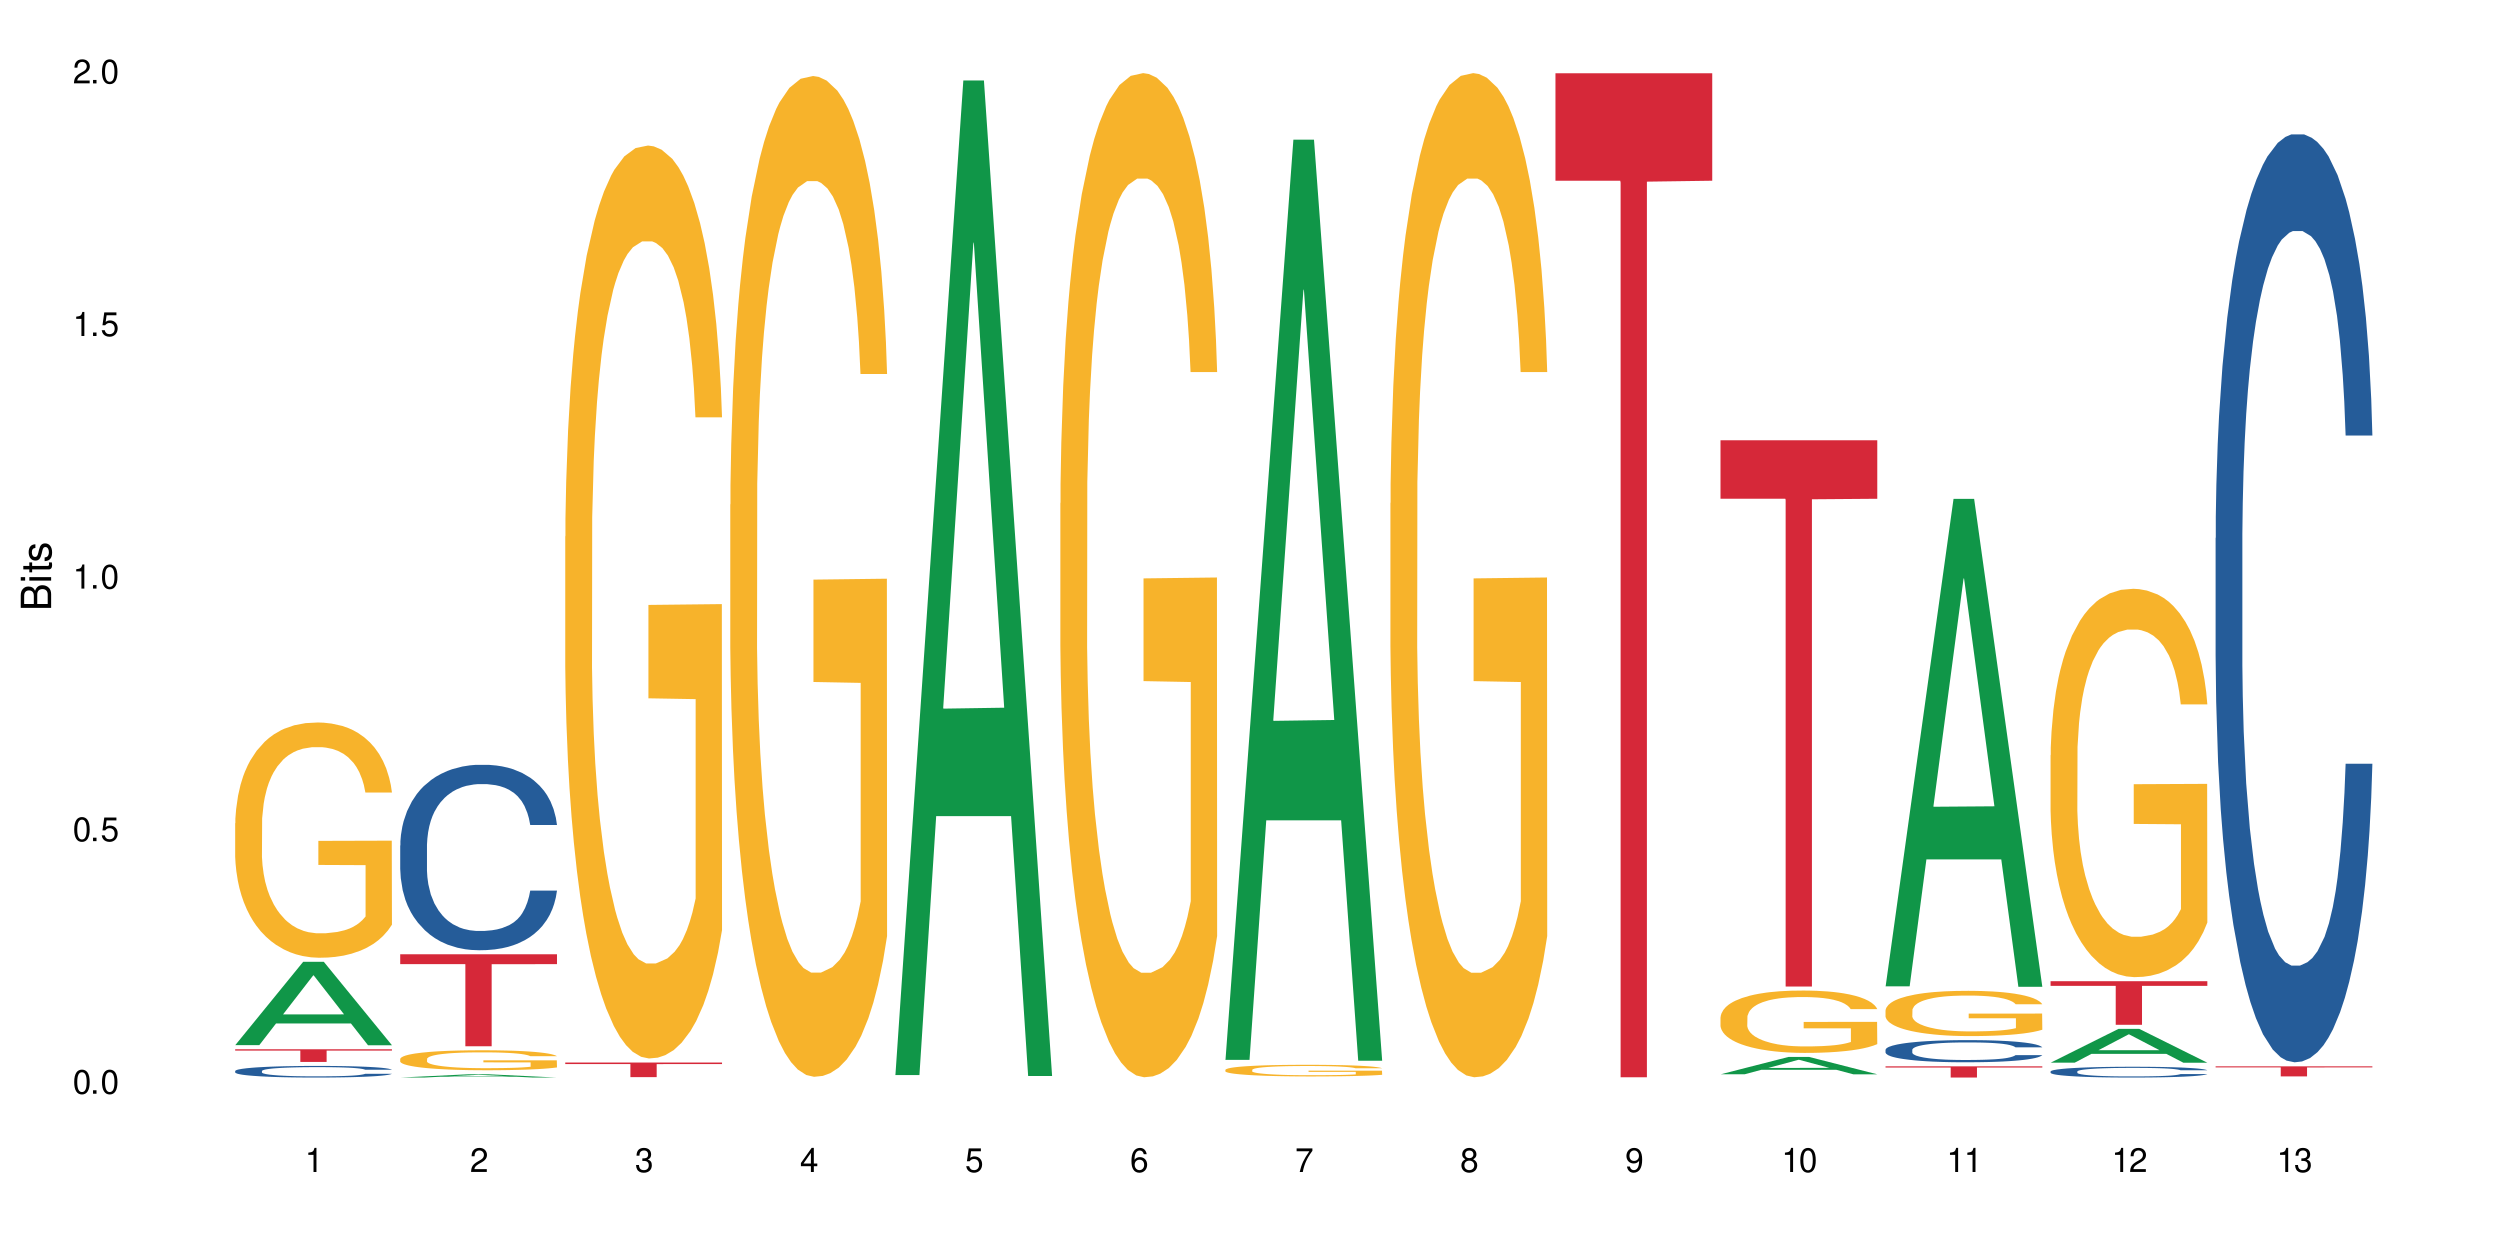 <?xml version="1.0" encoding="UTF-8"?>
<svg xmlns="http://www.w3.org/2000/svg" xmlns:xlink="http://www.w3.org/1999/xlink" width="720" height="360" viewBox="0 0 720 360">
<defs>
<g>
<g id="glyph-0-0">
</g>
<g id="glyph-0-1">
<path d="M 2.641 -6.938 C 2 -6.938 1.422 -6.656 1.078 -6.172 C 0.641 -5.562 0.406 -4.641 0.406 -3.359 C 0.406 -1.016 1.188 0.219 2.641 0.219 C 4.078 0.219 4.859 -1.016 4.859 -3.297 C 4.859 -4.641 4.656 -5.547 4.203 -6.172 C 3.844 -6.656 3.281 -6.938 2.641 -6.938 Z M 2.641 -6.188 C 3.547 -6.188 4 -5.25 4 -3.375 C 4 -1.406 3.562 -0.484 2.625 -0.484 C 1.734 -0.484 1.281 -1.438 1.281 -3.344 C 1.281 -5.25 1.734 -6.188 2.641 -6.188 Z M 2.641 -6.188 "/>
</g>
<g id="glyph-0-2">
<path d="M 1.828 -1 L 0.828 -1 L 0.828 0 L 1.828 0 Z M 1.828 -1 "/>
</g>
<g id="glyph-0-3">
<path d="M 4.562 -6.797 L 1.062 -6.797 L 0.547 -3.094 L 1.328 -3.094 C 1.719 -3.562 2.047 -3.734 2.578 -3.734 C 3.484 -3.734 4.062 -3.109 4.062 -2.094 C 4.062 -1.125 3.484 -0.531 2.578 -0.531 C 1.828 -0.531 1.375 -0.906 1.188 -1.672 L 0.328 -1.672 C 0.453 -1.109 0.547 -0.844 0.75 -0.594 C 1.125 -0.078 1.828 0.219 2.594 0.219 C 3.969 0.219 4.922 -0.781 4.922 -2.219 C 4.922 -3.562 4.031 -4.484 2.719 -4.484 C 2.25 -4.484 1.859 -4.359 1.469 -4.062 L 1.734 -5.969 L 4.562 -5.969 Z M 4.562 -6.797 "/>
</g>
<g id="glyph-0-4">
<path d="M 2.484 -4.938 L 2.484 0 L 3.328 0 L 3.328 -6.938 L 2.766 -6.938 C 2.469 -5.875 2.281 -5.734 0.984 -5.562 L 0.984 -4.938 Z M 2.484 -4.938 "/>
</g>
<g id="glyph-0-5">
<path d="M 4.859 -0.828 L 1.281 -0.828 C 1.359 -1.406 1.672 -1.781 2.5 -2.281 L 3.469 -2.828 C 4.406 -3.344 4.906 -4.062 4.906 -4.906 C 4.906 -5.484 4.672 -6.031 4.266 -6.406 C 3.859 -6.766 3.375 -6.938 2.719 -6.938 C 1.859 -6.938 1.219 -6.625 0.844 -6.031 C 0.609 -5.672 0.5 -5.234 0.484 -4.531 L 1.328 -4.531 C 1.359 -5.016 1.406 -5.281 1.531 -5.516 C 1.75 -5.938 2.188 -6.203 2.703 -6.203 C 3.469 -6.203 4.031 -5.641 4.031 -4.891 C 4.031 -4.344 3.719 -3.859 3.125 -3.516 L 2.234 -3 C 0.812 -2.172 0.406 -1.531 0.328 -0.016 L 4.859 -0.016 Z M 4.859 -0.828 "/>
</g>
<g id="glyph-0-6">
<path d="M 2.125 -3.188 L 2.578 -3.188 C 3.5 -3.188 3.984 -2.766 3.984 -1.922 C 3.984 -1.062 3.469 -0.531 2.594 -0.531 C 1.656 -0.531 1.203 -1 1.156 -2.016 L 0.312 -2.016 C 0.344 -1.453 0.438 -1.094 0.609 -0.781 C 0.953 -0.109 1.625 0.219 2.547 0.219 C 3.953 0.219 4.859 -0.625 4.859 -1.938 C 4.859 -2.828 4.516 -3.297 3.703 -3.594 C 4.344 -3.844 4.656 -4.328 4.656 -5.031 C 4.656 -6.219 3.875 -6.938 2.578 -6.938 C 1.203 -6.938 0.484 -6.172 0.453 -4.703 L 1.297 -4.703 C 1.312 -5.125 1.344 -5.359 1.453 -5.578 C 1.641 -5.969 2.062 -6.203 2.594 -6.203 C 3.344 -6.203 3.797 -5.75 3.797 -5 C 3.797 -4.516 3.609 -4.219 3.25 -4.047 C 3.016 -3.953 2.703 -3.922 2.125 -3.906 Z M 2.125 -3.188 "/>
</g>
<g id="glyph-0-7">
<path d="M 3.141 -1.672 L 3.141 0 L 3.984 0 L 3.984 -1.672 L 4.984 -1.672 L 4.984 -2.438 L 3.984 -2.438 L 3.984 -6.938 L 3.359 -6.938 L 0.266 -2.578 L 0.266 -1.672 Z M 3.141 -2.438 L 1 -2.438 L 3.141 -5.5 Z M 3.141 -2.438 "/>
</g>
<g id="glyph-0-8">
<path d="M 4.781 -5.125 C 4.609 -6.266 3.891 -6.938 2.844 -6.938 C 2.094 -6.938 1.422 -6.578 1.031 -5.953 C 0.594 -5.266 0.406 -4.422 0.406 -3.172 C 0.406 -2 0.578 -1.25 0.984 -0.641 C 1.359 -0.078 1.953 0.219 2.703 0.219 C 3.984 0.219 4.922 -0.75 4.922 -2.094 C 4.922 -3.375 4.062 -4.281 2.844 -4.281 C 2.172 -4.281 1.641 -4.031 1.281 -3.516 C 1.281 -5.234 1.828 -6.188 2.797 -6.188 C 3.391 -6.188 3.797 -5.797 3.938 -5.125 Z M 2.734 -3.531 C 3.547 -3.531 4.062 -2.953 4.062 -2.031 C 4.062 -1.156 3.484 -0.531 2.703 -0.531 C 1.922 -0.531 1.328 -1.188 1.328 -2.078 C 1.328 -2.938 1.906 -3.531 2.734 -3.531 Z M 2.734 -3.531 "/>
</g>
<g id="glyph-0-9">
<path d="M 4.984 -6.797 L 0.438 -6.797 L 0.438 -5.969 L 4.109 -5.969 C 2.5 -3.656 1.828 -2.234 1.328 0 L 2.219 0 C 2.594 -2.172 3.453 -4.047 4.984 -6.094 Z M 4.984 -6.797 "/>
</g>
<g id="glyph-0-10">
<path d="M 3.75 -3.656 C 4.469 -4.094 4.688 -4.438 4.688 -5.078 C 4.688 -6.172 3.844 -6.938 2.641 -6.938 C 1.438 -6.938 0.594 -6.172 0.594 -5.094 C 0.594 -4.438 0.812 -4.094 1.516 -3.656 C 0.734 -3.266 0.359 -2.703 0.359 -1.922 C 0.359 -0.656 1.281 0.219 2.641 0.219 C 3.984 0.219 4.922 -0.656 4.922 -1.922 C 4.922 -2.703 4.531 -3.266 3.75 -3.656 Z M 2.641 -6.188 C 3.359 -6.188 3.812 -5.75 3.812 -5.062 C 3.812 -4.406 3.344 -3.984 2.641 -3.984 C 1.922 -3.984 1.453 -4.406 1.453 -5.078 C 1.453 -5.75 1.922 -6.188 2.641 -6.188 Z M 2.641 -3.266 C 3.484 -3.266 4.062 -2.719 4.062 -1.906 C 4.062 -1.078 3.484 -0.531 2.625 -0.531 C 1.797 -0.531 1.219 -1.094 1.219 -1.906 C 1.219 -2.719 1.781 -3.266 2.641 -3.266 Z M 2.641 -3.266 "/>
</g>
<g id="glyph-0-11">
<path d="M 0.516 -1.578 C 0.672 -0.453 1.406 0.219 2.438 0.219 C 3.188 0.219 3.859 -0.141 4.266 -0.766 C 4.688 -1.453 4.891 -2.297 4.891 -3.547 C 4.891 -4.719 4.703 -5.453 4.312 -6.078 C 3.938 -6.641 3.344 -6.938 2.594 -6.938 C 1.297 -6.938 0.359 -5.969 0.359 -4.625 C 0.359 -3.344 1.234 -2.453 2.453 -2.453 C 3.094 -2.453 3.578 -2.672 4.016 -3.203 C 4 -1.484 3.469 -0.531 2.5 -0.531 C 1.906 -0.531 1.484 -0.906 1.359 -1.578 Z M 2.578 -6.203 C 3.375 -6.203 3.969 -5.531 3.969 -4.641 C 3.969 -3.797 3.391 -3.188 2.547 -3.188 C 1.734 -3.188 1.234 -3.766 1.234 -4.688 C 1.234 -5.562 1.797 -6.203 2.578 -6.203 Z M 2.578 -6.203 "/>
</g>
<g id="glyph-1-0">
</g>
<g id="glyph-1-1">
<path d="M 0 -0.953 L 0 -4.891 C 0 -5.719 -0.234 -6.344 -0.734 -6.797 C -1.188 -7.234 -1.812 -7.469 -2.5 -7.469 C -3.547 -7.469 -4.188 -7 -4.625 -5.875 C -4.984 -6.688 -5.625 -7.094 -6.531 -7.094 C -7.172 -7.094 -7.734 -6.859 -8.141 -6.391 C -8.562 -5.922 -8.75 -5.344 -8.75 -4.5 L -8.75 -0.953 Z M -4.984 -2.062 L -7.766 -2.062 L -7.766 -4.219 C -7.766 -4.844 -7.688 -5.203 -7.453 -5.5 C -7.219 -5.812 -6.859 -5.969 -6.375 -5.969 C -5.891 -5.969 -5.531 -5.812 -5.297 -5.5 C -5.062 -5.203 -4.984 -4.844 -4.984 -4.219 Z M -0.984 -2.062 L -4 -2.062 L -4 -4.781 C -4 -5.766 -3.438 -6.359 -2.484 -6.359 C -1.547 -6.359 -0.984 -5.766 -0.984 -4.781 Z M -0.984 -2.062 "/>
</g>
<g id="glyph-1-2">
<path d="M -6.281 -1.797 L -6.281 -0.797 L 0 -0.797 L 0 -1.797 Z M -8.75 -1.797 L -8.75 -0.797 L -7.484 -0.797 L -7.484 -1.797 Z M -8.75 -1.797 "/>
</g>
<g id="glyph-1-3">
<path d="M -6.281 -3.047 L -6.281 -2.016 L -8.016 -2.016 L -8.016 -1.016 L -6.281 -1.016 L -6.281 -0.172 L -5.469 -0.172 L -5.469 -1.016 L -0.719 -1.016 C -0.078 -1.016 0.281 -1.453 0.281 -2.234 C 0.281 -2.5 0.25 -2.719 0.188 -3.047 L -0.641 -3.047 C -0.609 -2.906 -0.594 -2.766 -0.594 -2.562 C -0.594 -2.141 -0.719 -2.016 -1.156 -2.016 L -5.469 -2.016 L -5.469 -3.047 Z M -6.281 -3.047 "/>
</g>
<g id="glyph-1-4">
<path d="M -4.531 -5.25 C -5.766 -5.25 -6.469 -4.422 -6.469 -2.969 C -6.469 -1.516 -5.719 -0.562 -4.547 -0.562 C -3.562 -0.562 -3.094 -1.062 -2.734 -2.562 L -2.516 -3.484 C -2.344 -4.188 -2.094 -4.469 -1.641 -4.469 C -1.047 -4.469 -0.641 -3.875 -0.641 -3 C -0.641 -2.453 -0.797 -2 -1.062 -1.75 C -1.25 -1.594 -1.422 -1.531 -1.875 -1.469 L -1.875 -0.406 C -0.422 -0.453 0.281 -1.266 0.281 -2.922 C 0.281 -4.5 -0.5 -5.516 -1.719 -5.516 C -2.656 -5.516 -3.172 -4.984 -3.469 -3.734 L -3.703 -2.766 C -3.891 -1.953 -4.156 -1.609 -4.594 -1.609 C -5.188 -1.609 -5.547 -2.125 -5.547 -2.938 C -5.547 -3.75 -5.203 -4.172 -4.531 -4.203 Z M -4.531 -5.25 "/>
</g>
</g>
</defs>
<rect x="-72" y="-36" width="864" height="432" fill="rgb(100%, 100%, 100%)" fill-opacity="1"/>
<path fill-rule="nonzero" fill="rgb(6.275%, 58.824%, 28.235%)" fill-opacity="1" d="M 67.73 301.004 L 67.777 300.98 L 87.316 276.996 L 93.25 276.996 L 112.883 301.027 L 105.984 301.027 L 101.066 294.754 L 79.5 294.754 L 74.676 301.004 L 67.73 301.004 L 81.574 292.156 L 99.086 292.137 L 90.355 280.922 L 90.258 280.898 L 90.164 280.965 L 81.527 292.137 L 81.574 292.156 Z M 67.73 301.004 "/>
<path fill-rule="nonzero" fill="rgb(14.51%, 36.078%, 60%)" fill-opacity="1" d="M 67.73 308.445 L 67.785 308.441 L 67.785 308.367 L 67.953 308.25 L 68.336 308.105 L 68.723 308.004 L 69.715 307.824 L 71.09 307.648 L 72.523 307.516 L 73.566 307.434 L 74.504 307.375 L 76.652 307.262 L 78.027 307.203 L 79.516 307.152 L 81.332 307.098 L 82.652 307.066 L 85.629 307.02 L 87.828 306.996 L 89.535 306.988 L 93.227 306.988 L 95.43 307 L 97.027 307.016 L 98.789 307.039 L 100.273 307.066 L 102.863 307.137 L 105.176 307.223 L 106.223 307.27 L 107.875 307.363 L 109.141 307.457 L 110.02 307.535 L 111.012 307.648 L 111.895 307.785 L 112.555 307.941 L 112.883 308.074 L 105.176 308.074 L 104.789 307.953 L 104.348 307.855 L 103.523 307.73 L 102.699 307.645 L 101.543 307.555 L 100.496 307.496 L 99.062 307.438 L 97.797 307.402 L 96.477 307.375 L 95.207 307.355 L 92.785 307.336 L 89.977 307.336 L 88.93 307.344 L 86.785 307.367 L 85.629 307.391 L 83.977 307.434 L 82.82 307.473 L 81.441 307.531 L 80.508 307.586 L 79.352 307.664 L 78.523 307.734 L 77.586 307.836 L 77.035 307.914 L 76.543 307.996 L 76.102 308.098 L 75.77 308.207 L 75.551 308.32 L 75.441 308.43 L 75.441 308.902 L 75.551 309.012 L 75.824 309.141 L 76.543 309.328 L 77.586 309.492 L 78.801 309.617 L 79.957 309.711 L 80.617 309.754 L 81.496 309.801 L 82.875 309.863 L 84.855 309.926 L 86.012 309.949 L 87.773 309.973 L 89.594 309.984 L 92.016 309.984 L 94.164 309.973 L 95.594 309.957 L 97.082 309.934 L 99.117 309.883 L 100.383 309.832 L 101.484 309.773 L 102.312 309.715 L 102.863 309.668 L 103.688 309.574 L 104.348 309.469 L 104.844 309.363 L 105.176 309.258 L 112.883 309.258 L 112.555 309.379 L 112.059 309.5 L 111.562 309.59 L 110.793 309.695 L 109.91 309.789 L 108.645 309.898 L 107.598 309.969 L 106.223 310.043 L 104.957 310.102 L 103.578 310.152 L 101.543 310.215 L 100.219 310.246 L 98.789 310.273 L 97.082 310.297 L 94.934 310.32 L 92.621 310.332 L 90.473 310.336 L 88.16 310.328 L 86.453 310.316 L 84.195 310.289 L 81.387 310.234 L 79.352 310.176 L 77.754 310.117 L 76.375 310.055 L 74.836 309.973 L 72.852 309.84 L 71.641 309.734 L 70.816 309.648 L 69.879 309.531 L 69.219 309.422 L 68.445 309.25 L 67.895 309.035 L 67.73 308.867 Z M 67.73 308.445 "/>
<path fill-rule="nonzero" fill="rgb(96.863%, 70.196%, 16.863%)" fill-opacity="1" d="M 67.73 237.098 L 67.785 237.035 L 67.785 235.797 L 68.008 233.012 L 68.559 229.176 L 69.273 226.02 L 70.043 223.547 L 70.539 222.246 L 71.367 220.391 L 72.082 219.027 L 73.898 216.242 L 76.211 213.645 L 77.477 212.531 L 78.91 211.48 L 80.945 210.305 L 81.883 209.871 L 84.746 208.879 L 87.996 208.262 L 91.574 208.074 L 93.227 208.137 L 95.484 208.387 L 98.566 209.066 L 100.328 209.684 L 101.707 210.305 L 103.137 211.109 L 104.898 212.344 L 106.551 213.832 L 107.875 215.316 L 109.195 217.172 L 110.297 219.152 L 111.234 221.316 L 112.059 223.918 L 112.555 226.082 L 112.883 228.25 L 105.23 228.25 L 104.789 226.082 L 104.293 224.41 L 103.469 222.371 L 102.641 220.883 L 101.816 219.711 L 100.273 218.102 L 98.953 217.109 L 97.301 216.242 L 95.703 215.688 L 93.887 215.316 L 92.785 215.191 L 89.867 215.191 L 87.223 215.625 L 85.684 216.121 L 84.582 216.613 L 83.039 217.543 L 82.102 218.285 L 81.551 218.781 L 79.902 220.699 L 78.801 222.43 L 78.195 223.605 L 77.422 225.465 L 76.871 227.133 L 76.266 229.609 L 75.938 231.465 L 75.496 235.672 L 75.441 246.812 L 75.605 249.164 L 75.938 251.699 L 76.375 253.93 L 77.035 256.277 L 77.699 258.074 L 78.855 260.488 L 79.844 262.098 L 80.617 263.148 L 82.102 264.82 L 82.707 265.375 L 84.141 266.488 L 85.629 267.355 L 87.445 268.098 L 88.82 268.469 L 91.023 268.777 L 93.832 268.777 L 97.137 268.406 L 99.227 267.914 L 100.66 267.418 L 101.598 266.984 L 102.754 266.305 L 103.578 265.684 L 104.348 265.004 L 105.285 263.953 L 105.285 249.164 L 91.684 249.102 L 91.684 242.172 L 112.828 242.109 L 112.883 266.305 L 111.727 267.973 L 110.297 269.582 L 108.918 270.82 L 107.488 271.871 L 105.449 273.047 L 103.797 273.789 L 101.266 274.656 L 98.953 275.215 L 96.531 275.586 L 94.383 275.77 L 91.852 275.832 L 89.594 275.711 L 87.168 275.336 L 85.242 274.844 L 83.48 274.223 L 81.719 273.418 L 79.516 272.121 L 78.082 271.066 L 76.598 269.77 L 75.109 268.223 L 73.789 266.551 L 72.906 265.25 L 72.027 263.766 L 71.09 261.91 L 70.207 259.805 L 69.547 257.887 L 68.941 255.723 L 68.5 253.68 L 68.062 250.895 L 67.84 248.668 L 67.73 246.75 Z M 67.73 237.098 "/>
<path fill-rule="nonzero" fill="rgb(83.922%, 15.686%, 22.353%)" fill-opacity="1" d="M 67.73 302.188 L 112.883 302.188 L 112.883 302.578 L 94.066 302.582 L 94.066 305.828 L 86.496 305.828 L 86.496 302.586 L 86.387 302.578 L 67.73 302.578 Z M 67.73 302.188 "/>
<path fill-rule="nonzero" fill="rgb(6.275%, 58.824%, 28.235%)" fill-opacity="1" d="M 115.262 310.332 L 115.309 310.332 L 134.848 309.391 L 140.781 309.391 L 160.414 310.336 L 153.516 310.336 L 148.598 310.09 L 127.031 310.09 L 122.207 310.332 L 115.262 310.332 L 129.105 309.988 L 146.617 309.984 L 137.887 309.547 L 137.691 309.547 L 129.059 309.984 L 129.105 309.988 Z M 115.262 310.332 "/>
<path fill-rule="nonzero" fill="rgb(14.51%, 36.078%, 60%)" fill-opacity="1" d="M 115.262 243.508 L 115.316 243.457 L 115.316 242.289 L 115.48 240.434 L 115.867 238.09 L 116.254 236.477 L 117.242 233.598 L 118.621 230.816 L 120.051 228.668 L 121.098 227.398 L 122.035 226.422 L 124.184 224.617 L 125.559 223.688 L 127.047 222.859 L 128.863 222.031 L 130.184 221.543 L 133.156 220.762 L 135.359 220.418 L 137.066 220.273 L 140.758 220.273 L 142.961 220.469 L 144.555 220.711 L 146.316 221.102 L 147.805 221.543 L 150.395 222.617 L 152.707 223.98 L 153.75 224.762 L 155.402 226.277 L 156.672 227.742 L 157.551 229.012 L 158.543 230.816 L 159.422 233.012 L 160.086 235.504 L 160.414 237.602 L 152.707 237.602 L 152.32 235.648 L 151.879 234.137 L 151.055 232.133 L 150.227 230.719 L 149.07 229.305 L 148.023 228.375 L 146.594 227.449 L 145.328 226.863 L 144.004 226.422 L 142.738 226.129 L 140.316 225.836 L 137.508 225.836 L 136.461 225.934 L 134.312 226.324 L 133.156 226.668 L 131.504 227.352 L 130.348 227.984 L 128.973 228.961 L 128.035 229.793 L 126.879 231.059 L 126.055 232.184 L 125.117 233.793 L 124.566 235.016 L 124.07 236.383 L 123.633 237.992 L 123.301 239.699 L 123.082 241.508 L 122.969 243.262 L 122.969 250.828 L 123.082 252.586 L 123.355 254.637 L 124.07 257.613 L 125.117 260.203 L 126.328 262.254 L 127.484 263.715 L 128.145 264.398 L 129.027 265.18 L 130.402 266.156 L 132.387 267.133 L 133.543 267.523 L 135.305 267.914 L 137.121 268.109 L 139.547 268.109 L 141.691 267.914 L 143.125 267.672 L 144.609 267.281 L 146.648 266.449 L 147.914 265.668 L 149.016 264.742 L 149.844 263.812 L 150.395 263.031 L 151.219 261.52 L 151.879 259.859 L 152.375 258.152 L 152.707 256.492 L 160.414 256.492 L 160.086 258.445 L 159.59 260.348 L 159.094 261.766 L 158.324 263.473 L 157.441 264.984 L 156.176 266.695 L 155.129 267.816 L 153.75 269.039 L 152.484 269.965 L 151.109 270.793 L 149.07 271.77 L 147.75 272.258 L 146.316 272.699 L 144.609 273.09 L 142.465 273.43 L 140.152 273.625 L 138.004 273.676 L 135.691 273.578 L 133.984 273.383 L 131.727 272.941 L 128.918 272.062 L 126.879 271.137 L 125.281 270.207 L 123.906 269.234 L 122.363 267.914 L 120.383 265.766 L 119.172 264.105 L 118.344 262.738 L 117.41 260.836 L 116.746 259.129 L 115.977 256.395 L 115.426 252.93 L 115.262 250.242 Z M 115.262 243.508 "/>
<path fill-rule="nonzero" fill="rgb(96.863%, 70.196%, 16.863%)" fill-opacity="1" d="M 115.262 304.941 L 115.316 304.938 L 115.316 304.832 L 115.535 304.594 L 116.086 304.27 L 116.805 304 L 117.574 303.793 L 118.07 303.68 L 118.895 303.523 L 119.609 303.406 L 121.43 303.172 L 123.742 302.949 L 125.008 302.855 L 126.438 302.766 L 128.477 302.668 L 129.414 302.629 L 132.277 302.547 L 135.523 302.492 L 139.105 302.477 L 140.758 302.484 L 143.016 302.504 L 146.098 302.562 L 147.859 302.613 L 149.238 302.668 L 150.668 302.734 L 152.43 302.84 L 154.082 302.965 L 155.402 303.094 L 156.727 303.25 L 157.828 303.418 L 158.762 303.602 L 159.59 303.824 L 160.086 304.008 L 160.414 304.191 L 152.762 304.191 L 152.32 304.008 L 151.824 303.863 L 151 303.691 L 150.172 303.566 L 149.348 303.465 L 147.805 303.328 L 146.484 303.246 L 144.832 303.172 L 143.234 303.125 L 141.418 303.094 L 140.316 303.082 L 137.398 303.082 L 134.754 303.117 L 133.211 303.16 L 132.109 303.203 L 130.57 303.281 L 129.633 303.344 L 129.082 303.387 L 127.43 303.551 L 126.328 303.695 L 125.723 303.797 L 124.953 303.953 L 124.402 304.098 L 123.797 304.305 L 123.465 304.465 L 123.023 304.82 L 122.969 305.766 L 123.137 305.965 L 123.465 306.184 L 123.906 306.371 L 124.566 306.57 L 125.227 306.723 L 126.383 306.926 L 127.375 307.062 L 128.145 307.152 L 129.633 307.297 L 130.238 307.344 L 131.672 307.438 L 133.156 307.512 L 134.973 307.574 L 136.352 307.605 L 138.555 307.633 L 141.363 307.633 L 144.668 307.602 L 146.758 307.559 L 148.191 307.516 L 149.125 307.48 L 150.281 307.422 L 151.109 307.367 L 151.879 307.312 L 152.816 307.223 L 152.816 305.965 L 139.215 305.961 L 139.215 305.371 L 160.359 305.367 L 160.414 307.422 L 159.258 307.562 L 157.828 307.699 L 156.449 307.805 L 155.02 307.895 L 152.98 307.992 L 151.328 308.059 L 148.797 308.129 L 146.484 308.18 L 144.059 308.211 L 141.914 308.227 L 139.379 308.23 L 137.121 308.219 L 134.699 308.188 L 132.773 308.145 L 131.012 308.094 L 129.246 308.027 L 127.047 307.914 L 125.613 307.824 L 124.125 307.715 L 122.641 307.586 L 121.316 307.441 L 120.438 307.332 L 119.555 307.207 L 118.621 307.047 L 117.738 306.871 L 117.078 306.707 L 116.473 306.523 L 116.031 306.352 L 115.59 306.113 L 115.371 305.926 L 115.262 305.762 Z M 115.262 304.941 "/>
<path fill-rule="nonzero" fill="rgb(83.922%, 15.686%, 22.353%)" fill-opacity="1" d="M 115.262 274.836 L 160.414 274.836 L 160.414 277.672 L 141.598 277.695 L 141.598 301.316 L 134.023 301.316 L 134.023 277.719 L 133.914 277.672 L 115.262 277.672 Z M 115.262 274.836 "/>
<path fill-rule="nonzero" fill="rgb(96.863%, 70.196%, 16.863%)" fill-opacity="1" d="M 162.793 154.531 L 162.848 154.289 L 162.848 149.488 L 163.066 138.684 L 163.617 123.793 L 164.332 111.547 L 165.105 101.941 L 165.602 96.902 L 166.426 89.695 L 167.141 84.414 L 168.957 73.609 L 171.27 63.523 L 172.539 59.203 L 173.969 55.121 L 176.008 50.559 L 176.941 48.875 L 179.805 45.035 L 183.055 42.633 L 186.633 41.914 L 188.285 42.152 L 190.543 43.113 L 193.629 45.754 L 195.391 48.156 L 196.766 50.559 L 198.199 53.68 L 199.961 58.48 L 201.613 64.246 L 202.934 70.008 L 204.254 77.211 L 205.355 84.895 L 206.293 93.301 L 207.117 103.383 L 207.613 111.789 L 207.945 120.191 L 200.289 120.191 L 199.852 111.789 L 199.355 105.305 L 198.527 97.383 L 197.703 91.617 L 196.875 87.055 L 195.336 80.812 L 194.012 76.973 L 192.363 73.609 L 190.766 71.449 L 188.949 70.008 L 187.848 69.527 L 184.926 69.527 L 182.285 71.207 L 180.742 73.129 L 179.641 75.051 L 178.098 78.652 L 177.164 81.531 L 176.613 83.453 L 174.961 90.898 L 173.859 97.621 L 173.254 102.184 L 172.484 109.387 L 171.934 115.871 L 171.328 125.477 L 170.996 132.68 L 170.555 149.008 L 170.5 192.23 L 170.664 201.352 L 170.996 211.199 L 171.438 219.844 L 172.098 228.969 L 172.758 235.93 L 173.914 245.297 L 174.906 251.539 L 175.676 255.621 L 177.164 262.105 L 177.77 264.266 L 179.199 268.586 L 180.688 271.949 L 182.504 274.832 L 183.883 276.27 L 186.082 277.473 L 188.891 277.473 L 192.195 276.031 L 194.289 274.109 L 195.719 272.188 L 196.656 270.508 L 197.812 267.867 L 198.641 265.465 L 199.41 262.824 L 200.348 258.742 L 200.348 201.352 L 186.746 201.113 L 186.746 174.219 L 207.891 173.98 L 207.945 267.867 L 206.789 274.352 L 205.355 280.594 L 203.98 285.395 L 202.547 289.477 L 200.512 294.039 L 198.859 296.922 L 196.324 300.285 L 194.012 302.445 L 191.59 303.887 L 189.441 304.605 L 186.91 304.844 L 184.652 304.367 L 182.23 302.926 L 180.301 301.004 L 178.539 298.602 L 176.777 295.48 L 174.574 290.438 L 173.145 286.355 L 171.656 281.312 L 170.172 275.312 L 168.848 268.828 L 167.969 263.785 L 167.086 258.023 L 166.148 250.82 L 165.27 242.656 L 164.609 235.211 L 164.004 226.805 L 163.562 218.883 L 163.121 208.078 L 162.902 199.434 L 162.793 191.988 Z M 162.793 154.531 "/>
<path fill-rule="nonzero" fill="rgb(83.922%, 15.686%, 22.353%)" fill-opacity="1" d="M 162.793 306.008 L 207.945 306.008 L 207.945 306.457 L 189.125 306.461 L 189.125 310.215 L 181.555 310.215 L 181.555 306.465 L 181.445 306.457 L 162.793 306.457 Z M 162.793 306.008 "/>
<path fill-rule="nonzero" fill="rgb(96.863%, 70.196%, 16.863%)" fill-opacity="1" d="M 210.32 145.344 L 210.375 145.078 L 210.375 139.816 L 210.598 127.969 L 211.148 111.652 L 211.863 98.227 L 212.633 87.695 L 213.129 82.168 L 213.957 74.273 L 214.672 68.48 L 216.488 56.637 L 218.801 45.582 L 220.066 40.844 L 221.5 36.367 L 223.539 31.367 L 224.473 29.523 L 227.336 25.312 L 230.586 22.68 L 234.164 21.891 L 235.816 22.152 L 238.074 23.207 L 241.156 26.102 L 242.922 28.734 L 244.297 31.367 L 245.73 34.789 L 247.492 40.055 L 249.145 46.371 L 250.465 52.688 L 251.785 60.586 L 252.887 69.008 L 253.824 78.223 L 254.648 89.277 L 255.145 98.488 L 255.477 107.703 L 247.82 107.703 L 247.379 98.488 L 246.887 91.383 L 246.059 82.695 L 245.234 76.379 L 244.406 71.375 L 242.863 64.531 L 241.543 60.32 L 239.891 56.637 L 238.293 54.266 L 236.477 52.688 L 235.375 52.16 L 232.457 52.16 L 229.816 54.004 L 228.273 56.109 L 227.172 58.215 L 225.629 62.164 L 224.695 65.324 L 224.145 67.43 L 222.492 75.59 L 221.391 82.957 L 220.785 87.961 L 220.012 95.855 L 219.461 102.965 L 218.855 113.492 L 218.527 121.391 L 218.086 139.289 L 218.031 186.668 L 218.195 196.672 L 218.527 207.465 L 218.965 216.941 L 219.629 226.941 L 220.289 234.578 L 221.445 244.844 L 222.438 251.688 L 223.207 256.16 L 224.695 263.27 L 225.301 265.637 L 226.73 270.375 L 228.219 274.062 L 230.035 277.219 L 231.41 278.797 L 233.613 280.113 L 236.422 280.113 L 239.727 278.535 L 241.82 276.43 L 243.25 274.324 L 244.188 272.48 L 245.344 269.586 L 246.168 266.953 L 246.941 264.059 L 247.875 259.582 L 247.875 196.672 L 234.273 196.41 L 234.273 166.93 L 255.422 166.664 L 255.477 269.586 L 254.32 276.691 L 252.887 283.535 L 251.512 288.801 L 250.078 293.277 L 248.043 298.277 L 246.391 301.438 L 243.855 305.121 L 241.543 307.492 L 239.121 309.07 L 236.973 309.859 L 234.441 310.121 L 232.184 309.598 L 229.758 308.016 L 227.832 305.91 L 226.07 303.277 L 224.309 299.855 L 222.105 294.328 L 220.672 289.855 L 219.188 284.328 L 217.699 277.746 L 216.379 270.641 L 215.496 265.109 L 214.617 258.793 L 213.68 250.898 L 212.801 241.945 L 212.137 233.789 L 211.531 224.574 L 211.094 215.887 L 210.652 204.043 L 210.43 194.566 L 210.32 186.406 Z M 210.32 145.344 "/>
<path fill-rule="nonzero" fill="rgb(6.275%, 58.824%, 28.235%)" fill-opacity="1" d="M 257.852 309.617 L 257.898 309.348 L 277.438 23.176 L 283.371 23.176 L 303.004 309.887 L 296.105 309.887 L 291.188 235.047 L 269.621 235.047 L 264.797 309.617 L 257.852 309.617 L 271.695 204.086 L 289.207 203.816 L 280.477 70.02 L 280.379 69.75 L 280.285 70.555 L 271.648 203.816 L 271.695 204.086 Z M 257.852 309.617 "/>
<path fill-rule="nonzero" fill="rgb(96.863%, 70.196%, 16.863%)" fill-opacity="1" d="M 305.383 144.922 L 305.438 144.66 L 305.438 139.375 L 305.656 127.492 L 306.207 111.117 L 306.922 97.648 L 307.695 87.082 L 308.191 81.535 L 309.016 73.613 L 309.73 67.805 L 311.551 55.918 L 313.863 44.824 L 315.129 40.07 L 316.559 35.582 L 318.598 30.562 L 319.535 28.715 L 322.398 24.488 L 325.645 21.848 L 329.227 21.055 L 330.879 21.32 L 333.137 22.375 L 336.219 25.281 L 337.98 27.922 L 339.355 30.562 L 340.789 33.996 L 342.551 39.281 L 344.203 45.617 L 345.523 51.957 L 346.848 59.879 L 347.949 68.332 L 348.883 77.574 L 349.711 88.668 L 350.203 97.91 L 350.535 107.156 L 342.883 107.156 L 342.441 97.91 L 341.945 90.781 L 341.121 82.066 L 340.293 75.727 L 339.469 70.707 L 337.926 63.844 L 336.605 59.617 L 334.953 55.918 L 333.355 53.543 L 331.539 51.957 L 330.438 51.43 L 327.52 51.43 L 324.875 53.277 L 323.332 55.391 L 322.23 57.504 L 320.691 61.465 L 319.754 64.633 L 319.203 66.746 L 317.551 74.934 L 316.449 82.328 L 315.844 87.348 L 315.074 95.27 L 314.523 102.402 L 313.918 112.965 L 313.586 120.891 L 313.145 138.848 L 313.09 186.387 L 313.258 196.426 L 313.586 207.254 L 314.027 216.762 L 314.688 226.797 L 315.348 234.457 L 316.504 244.758 L 317.496 251.621 L 318.266 256.113 L 319.754 263.242 L 320.359 265.621 L 321.793 270.375 L 323.277 274.07 L 325.094 277.242 L 326.473 278.824 L 328.676 280.145 L 331.484 280.145 L 334.785 278.562 L 336.879 276.449 L 338.312 274.336 L 339.246 272.488 L 340.402 269.582 L 341.23 266.941 L 342 264.035 L 342.938 259.547 L 342.938 196.426 L 329.336 196.16 L 329.336 166.578 L 350.48 166.316 L 350.535 269.582 L 349.379 276.715 L 347.949 283.578 L 346.57 288.863 L 345.141 293.352 L 343.102 298.371 L 341.449 301.539 L 338.918 305.238 L 336.605 307.613 L 334.18 309.199 L 332.035 309.992 L 329.5 310.254 L 327.242 309.727 L 324.82 308.141 L 322.895 306.027 L 321.129 303.387 L 319.367 299.953 L 317.164 294.41 L 315.734 289.918 L 314.246 284.371 L 312.762 277.77 L 311.438 270.637 L 310.559 265.094 L 309.676 258.754 L 308.742 250.832 L 307.859 241.852 L 307.199 233.664 L 306.594 224.418 L 306.152 215.703 L 305.711 203.82 L 305.492 194.312 L 305.383 186.125 Z M 305.383 144.922 "/>
<path fill-rule="nonzero" fill="rgb(6.275%, 58.824%, 28.235%)" fill-opacity="1" d="M 352.91 305.25 L 352.961 305 L 372.496 40.215 L 378.43 40.215 L 398.066 305.5 L 391.168 305.5 L 386.246 236.25 L 364.684 236.25 L 359.859 305.25 L 352.91 305.25 L 366.758 207.605 L 384.27 207.355 L 375.535 83.555 L 375.441 83.309 L 375.344 84.055 L 366.707 207.355 L 366.758 207.605 Z M 352.91 305.25 "/>
<path fill-rule="nonzero" fill="rgb(96.863%, 70.196%, 16.863%)" fill-opacity="1" d="M 352.91 308.098 L 352.969 308.094 L 352.969 308.031 L 353.188 307.895 L 353.738 307.703 L 354.453 307.547 L 355.227 307.426 L 355.719 307.363 L 356.547 307.27 L 357.262 307.203 L 359.078 307.066 L 361.391 306.938 L 362.66 306.883 L 364.09 306.828 L 366.129 306.77 L 367.062 306.75 L 369.926 306.699 L 373.176 306.672 L 376.754 306.66 L 378.406 306.664 L 380.664 306.676 L 383.75 306.711 L 385.512 306.742 L 386.887 306.77 L 388.32 306.812 L 390.082 306.871 L 391.734 306.945 L 393.055 307.02 L 394.375 307.109 L 395.477 307.207 L 396.414 307.316 L 397.238 307.445 L 397.734 307.551 L 398.066 307.66 L 390.41 307.66 L 389.973 307.551 L 389.477 307.469 L 388.648 307.367 L 387.824 307.293 L 386.996 307.238 L 385.457 307.156 L 384.133 307.109 L 382.48 307.066 L 380.887 307.039 L 379.066 307.02 L 377.965 307.012 L 375.047 307.012 L 372.406 307.035 L 370.863 307.059 L 369.762 307.082 L 368.219 307.129 L 367.285 307.168 L 366.734 307.191 L 365.082 307.285 L 363.98 307.371 L 363.375 307.43 L 362.602 307.52 L 362.055 307.605 L 361.445 307.727 L 361.117 307.816 L 360.676 308.027 L 360.621 308.578 L 360.785 308.695 L 361.117 308.82 L 361.559 308.93 L 362.219 309.047 L 362.879 309.137 L 364.035 309.254 L 365.027 309.336 L 365.797 309.387 L 367.285 309.469 L 367.891 309.496 L 369.32 309.551 L 370.809 309.594 L 372.625 309.633 L 374.004 309.648 L 376.203 309.664 L 379.012 309.664 L 382.316 309.645 L 384.41 309.621 L 385.84 309.598 L 386.777 309.574 L 387.934 309.543 L 388.758 309.512 L 389.531 309.477 L 390.465 309.426 L 390.465 308.695 L 376.867 308.691 L 376.867 308.348 L 398.012 308.344 L 398.066 309.543 L 396.91 309.625 L 395.477 309.703 L 394.102 309.766 L 392.668 309.816 L 390.633 309.875 L 388.98 309.914 L 386.445 309.957 L 384.133 309.984 L 381.711 310 L 379.562 310.012 L 377.031 310.016 L 374.773 310.008 L 372.352 309.988 L 370.422 309.965 L 368.66 309.934 L 366.898 309.895 L 364.695 309.832 L 363.266 309.777 L 361.777 309.715 L 360.289 309.637 L 358.969 309.555 L 358.09 309.488 L 357.207 309.418 L 356.27 309.324 L 355.391 309.223 L 354.73 309.125 L 354.125 309.02 L 353.684 308.918 L 353.242 308.781 L 353.023 308.668 L 352.91 308.574 Z M 352.91 308.098 "/>
<path fill-rule="nonzero" fill="rgb(96.863%, 70.196%, 16.863%)" fill-opacity="1" d="M 400.441 144.922 L 400.496 144.66 L 400.496 139.375 L 400.719 127.492 L 401.27 111.117 L 401.984 97.648 L 402.754 87.082 L 403.25 81.535 L 404.078 73.613 L 404.793 67.805 L 406.609 55.918 L 408.922 44.824 L 410.188 40.07 L 411.621 35.582 L 413.656 30.562 L 414.594 28.715 L 417.457 24.488 L 420.707 21.848 L 424.285 21.055 L 425.938 21.32 L 428.195 22.375 L 431.277 25.281 L 433.039 27.922 L 434.418 30.562 L 435.848 33.996 L 437.609 39.281 L 439.262 45.617 L 440.586 51.957 L 441.906 59.879 L 443.008 68.332 L 443.945 77.574 L 444.77 88.668 L 445.266 97.91 L 445.598 107.156 L 437.941 107.156 L 437.5 97.91 L 437.004 90.781 L 436.18 82.066 L 435.355 75.727 L 434.527 70.707 L 432.984 63.844 L 431.664 59.617 L 430.012 55.918 L 428.414 53.543 L 426.598 51.957 L 425.496 51.43 L 422.578 51.43 L 419.934 53.277 L 418.395 55.391 L 417.293 57.504 L 415.75 61.465 L 414.812 64.633 L 414.262 66.746 L 412.613 74.934 L 411.512 82.328 L 410.906 87.348 L 410.133 95.27 L 409.582 102.402 L 408.977 112.965 L 408.648 120.891 L 408.207 138.848 L 408.152 186.387 L 408.316 196.426 L 408.648 207.254 L 409.086 216.762 L 409.75 226.797 L 410.41 234.457 L 411.566 244.758 L 412.555 251.621 L 413.328 256.113 L 414.812 263.242 L 415.422 265.621 L 416.852 270.375 L 418.34 274.07 L 420.156 277.242 L 421.531 278.824 L 423.734 280.145 L 426.543 280.145 L 429.848 278.562 L 431.941 276.449 L 433.371 274.336 L 434.309 272.488 L 435.465 269.582 L 436.289 266.941 L 437.062 264.035 L 437.996 259.547 L 437.996 196.426 L 424.395 196.16 L 424.395 166.578 L 445.539 166.316 L 445.598 269.582 L 444.438 276.715 L 443.008 283.578 L 441.633 288.863 L 440.199 293.352 L 438.16 298.371 L 436.512 301.539 L 433.977 305.238 L 431.664 307.613 L 429.242 309.199 L 427.094 309.992 L 424.562 310.254 L 422.305 309.727 L 419.879 308.141 L 417.953 306.027 L 416.191 303.387 L 414.43 299.953 L 412.227 294.41 L 410.793 289.918 L 409.309 284.371 L 407.82 277.77 L 406.5 270.637 L 405.617 265.094 L 404.738 258.754 L 403.801 250.832 L 402.922 241.852 L 402.258 233.664 L 401.652 224.418 L 401.215 215.703 L 400.773 203.82 L 400.551 194.312 L 400.441 186.125 Z M 400.441 144.922 "/>
<path fill-rule="nonzero" fill="rgb(83.922%, 15.686%, 22.353%)" fill-opacity="1" d="M 447.973 21.094 L 493.125 21.094 L 493.125 52.047 L 474.309 52.316 L 474.309 310.254 L 466.734 310.254 L 466.734 52.59 L 466.625 52.047 L 447.973 52.047 Z M 447.973 21.094 "/>
<path fill-rule="nonzero" fill="rgb(6.275%, 58.824%, 28.235%)" fill-opacity="1" d="M 495.504 309.398 L 495.551 309.395 L 515.09 304.398 L 521.023 304.398 L 540.656 309.402 L 533.758 309.402 L 528.836 308.098 L 507.273 308.098 L 502.449 309.398 L 495.504 309.398 L 509.348 307.559 L 526.859 307.551 L 518.129 305.219 L 518.031 305.211 L 517.934 305.227 L 509.301 307.551 L 509.348 307.559 Z M 495.504 309.398 "/>
<path fill-rule="nonzero" fill="rgb(96.863%, 70.196%, 16.863%)" fill-opacity="1" d="M 495.504 292.969 L 495.559 292.953 L 495.559 292.625 L 495.777 291.887 L 496.328 290.871 L 497.043 290.031 L 497.816 289.375 L 498.312 289.031 L 499.137 288.539 L 499.852 288.18 L 501.668 287.441 L 503.984 286.75 L 505.25 286.457 L 506.68 286.18 L 508.719 285.867 L 509.652 285.75 L 512.52 285.488 L 515.766 285.324 L 519.348 285.277 L 520.996 285.293 L 523.254 285.359 L 526.34 285.539 L 528.102 285.703 L 529.477 285.867 L 530.91 286.078 L 532.672 286.406 L 534.324 286.801 L 535.645 287.195 L 536.965 287.688 L 538.066 288.211 L 539.004 288.785 L 539.832 289.477 L 540.324 290.051 L 540.656 290.625 L 533.004 290.625 L 532.562 290.051 L 532.066 289.605 L 531.238 289.066 L 530.414 288.672 L 529.59 288.359 L 528.047 287.934 L 526.723 287.672 L 525.074 287.441 L 523.477 287.293 L 521.66 287.195 L 520.559 287.16 L 517.641 287.16 L 514.996 287.277 L 513.453 287.406 L 512.352 287.539 L 510.812 287.785 L 509.875 287.98 L 509.324 288.113 L 507.672 288.621 L 506.57 289.082 L 505.965 289.395 L 505.195 289.887 L 504.645 290.328 L 504.039 290.984 L 503.707 291.477 L 503.266 292.59 L 503.211 295.543 L 503.375 296.168 L 503.707 296.84 L 504.148 297.43 L 504.809 298.055 L 505.469 298.531 L 506.625 299.168 L 507.617 299.598 L 508.387 299.875 L 509.875 300.316 L 510.48 300.465 L 511.91 300.762 L 513.398 300.992 L 515.215 301.188 L 516.594 301.285 L 518.797 301.367 L 521.602 301.367 L 524.906 301.27 L 527 301.137 L 528.43 301.008 L 529.367 300.891 L 530.523 300.711 L 531.352 300.547 L 532.121 300.367 L 533.059 300.09 L 533.059 296.168 L 519.457 296.152 L 519.457 294.312 L 540.602 294.297 L 540.656 300.711 L 539.5 301.152 L 538.066 301.582 L 536.691 301.91 L 535.258 302.188 L 533.223 302.5 L 531.57 302.695 L 529.039 302.926 L 526.723 303.074 L 524.301 303.172 L 522.152 303.223 L 519.621 303.238 L 517.363 303.203 L 514.941 303.105 L 513.012 302.977 L 511.25 302.812 L 509.488 302.598 L 507.285 302.254 L 505.855 301.973 L 504.367 301.629 L 502.883 301.219 L 501.559 300.777 L 500.68 300.434 L 499.797 300.039 L 498.863 299.547 L 497.98 298.988 L 497.32 298.48 L 496.715 297.906 L 496.273 297.363 L 495.832 296.625 L 495.613 296.035 L 495.504 295.527 Z M 495.504 292.969 "/>
<path fill-rule="nonzero" fill="rgb(83.922%, 15.686%, 22.353%)" fill-opacity="1" d="M 495.504 126.805 L 540.656 126.805 L 540.656 143.645 L 521.836 143.793 L 521.836 284.113 L 514.266 284.113 L 514.266 143.941 L 514.156 143.645 L 495.504 143.645 Z M 495.504 126.805 "/>
<path fill-rule="nonzero" fill="rgb(6.275%, 58.824%, 28.235%)" fill-opacity="1" d="M 543.031 284.066 L 543.082 283.934 L 562.617 143.68 L 568.551 143.68 L 588.188 284.195 L 581.289 284.195 L 576.367 247.516 L 554.805 247.516 L 549.98 284.066 L 543.031 284.066 L 556.879 232.344 L 574.391 232.211 L 565.656 166.637 L 565.562 166.508 L 565.465 166.902 L 556.828 232.211 L 556.879 232.344 Z M 543.031 284.066 "/>
<path fill-rule="nonzero" fill="rgb(14.51%, 36.078%, 60%)" fill-opacity="1" d="M 543.031 302.332 L 543.086 302.328 L 543.086 302.188 L 543.254 301.965 L 543.637 301.688 L 544.023 301.492 L 545.016 301.148 L 546.391 300.816 L 547.824 300.562 L 548.871 300.41 L 549.805 300.293 L 551.953 300.078 L 553.328 299.965 L 554.816 299.867 L 556.633 299.77 L 557.957 299.711 L 560.93 299.617 L 563.133 299.574 L 564.84 299.559 L 568.527 299.559 L 570.73 299.582 L 572.328 299.609 L 574.09 299.656 L 575.578 299.711 L 578.164 299.836 L 580.477 300 L 581.523 300.094 L 583.176 300.273 L 584.441 300.449 L 585.324 300.602 L 586.312 300.816 L 587.195 301.078 L 587.855 301.379 L 588.188 301.629 L 580.477 301.629 L 580.09 301.395 L 579.652 301.215 L 578.824 300.977 L 578 300.805 L 576.844 300.637 L 575.797 300.527 L 574.363 300.414 L 573.098 300.344 L 571.777 300.293 L 570.512 300.258 L 568.086 300.223 L 565.277 300.223 L 564.234 300.234 L 562.086 300.281 L 560.93 300.32 L 559.277 300.402 L 558.121 300.48 L 556.742 300.594 L 555.809 300.695 L 554.652 300.848 L 553.824 300.98 L 552.891 301.172 L 552.34 301.32 L 551.844 301.48 L 551.402 301.676 L 551.07 301.879 L 550.852 302.094 L 550.742 302.305 L 550.742 303.207 L 550.852 303.418 L 551.129 303.664 L 551.844 304.02 L 552.891 304.328 L 554.102 304.574 L 555.258 304.746 L 555.918 304.828 L 556.801 304.922 L 558.176 305.039 L 560.156 305.156 L 561.312 305.203 L 563.078 305.25 L 564.895 305.273 L 567.316 305.273 L 569.465 305.25 L 570.895 305.219 L 572.383 305.172 L 574.422 305.074 L 575.688 304.98 L 576.789 304.871 L 577.613 304.758 L 578.164 304.664 L 578.992 304.484 L 579.652 304.285 L 580.148 304.082 L 580.477 303.883 L 588.188 303.883 L 587.855 304.117 L 587.359 304.344 L 586.863 304.516 L 586.094 304.719 L 585.211 304.898 L 583.945 305.102 L 582.898 305.238 L 581.523 305.383 L 580.258 305.492 L 578.879 305.594 L 576.844 305.711 L 575.52 305.77 L 574.09 305.82 L 572.383 305.867 L 570.234 305.906 L 567.922 305.93 L 565.773 305.938 L 563.461 305.926 L 561.754 305.902 L 559.496 305.848 L 556.688 305.746 L 554.652 305.633 L 553.055 305.523 L 551.68 305.406 L 550.137 305.25 L 548.152 304.992 L 546.941 304.793 L 546.117 304.629 L 545.18 304.402 L 544.52 304.199 L 543.75 303.871 L 543.199 303.457 L 543.031 303.137 Z M 543.031 302.332 "/>
<path fill-rule="nonzero" fill="rgb(96.863%, 70.196%, 16.863%)" fill-opacity="1" d="M 543.031 290.941 L 543.086 290.93 L 543.086 290.691 L 543.309 290.156 L 543.859 289.418 L 544.574 288.812 L 545.344 288.336 L 545.84 288.086 L 546.668 287.727 L 547.383 287.465 L 549.199 286.93 L 551.512 286.43 L 552.777 286.215 L 554.211 286.012 L 556.25 285.785 L 557.184 285.703 L 560.047 285.512 L 563.297 285.395 L 566.875 285.359 L 568.527 285.371 L 570.785 285.418 L 573.871 285.547 L 575.633 285.668 L 577.008 285.785 L 578.441 285.941 L 580.203 286.18 L 581.855 286.465 L 583.176 286.75 L 584.496 287.109 L 585.598 287.488 L 586.535 287.906 L 587.359 288.406 L 587.855 288.824 L 588.188 289.238 L 580.531 289.238 L 580.09 288.824 L 579.598 288.5 L 578.77 288.109 L 577.945 287.824 L 577.117 287.598 L 575.578 287.289 L 574.254 287.098 L 572.602 286.93 L 571.008 286.824 L 569.188 286.75 L 568.086 286.727 L 565.168 286.727 L 562.527 286.812 L 560.984 286.906 L 559.883 287 L 558.34 287.18 L 557.406 287.324 L 556.855 287.418 L 555.203 287.789 L 554.102 288.121 L 553.496 288.348 L 552.723 288.703 L 552.172 289.027 L 551.566 289.5 L 551.238 289.859 L 550.797 290.668 L 550.742 292.812 L 550.906 293.266 L 551.238 293.754 L 551.68 294.18 L 552.34 294.633 L 553 294.98 L 554.156 295.441 L 555.148 295.754 L 555.918 295.957 L 557.406 296.277 L 558.012 296.383 L 559.441 296.598 L 560.93 296.766 L 562.746 296.906 L 564.121 296.98 L 566.324 297.039 L 569.133 297.039 L 572.438 296.969 L 574.531 296.871 L 575.961 296.777 L 576.898 296.691 L 578.055 296.562 L 578.879 296.441 L 579.652 296.312 L 580.586 296.109 L 580.586 293.266 L 566.984 293.254 L 566.984 291.918 L 588.133 291.906 L 588.188 296.562 L 587.031 296.883 L 585.598 297.195 L 584.223 297.43 L 582.789 297.633 L 580.754 297.859 L 579.102 298.004 L 576.566 298.168 L 574.254 298.277 L 571.832 298.348 L 569.684 298.383 L 567.152 298.395 L 564.895 298.371 L 562.473 298.301 L 560.543 298.207 L 558.781 298.086 L 557.02 297.93 L 554.816 297.68 L 553.387 297.48 L 551.898 297.23 L 550.41 296.93 L 549.09 296.609 L 548.207 296.359 L 547.328 296.074 L 546.391 295.719 L 545.512 295.312 L 544.852 294.941 L 544.242 294.527 L 543.805 294.133 L 543.363 293.598 L 543.145 293.168 L 543.031 292.801 Z M 543.031 290.941 "/>
<path fill-rule="nonzero" fill="rgb(83.922%, 15.686%, 22.353%)" fill-opacity="1" d="M 543.031 307.098 L 588.188 307.098 L 588.188 307.445 L 569.367 307.449 L 569.367 310.336 L 561.797 310.336 L 561.797 307.449 L 561.688 307.445 L 543.031 307.445 Z M 543.031 307.098 "/>
<path fill-rule="nonzero" fill="rgb(6.275%, 58.824%, 28.235%)" fill-opacity="1" d="M 590.562 306.055 L 590.609 306.047 L 610.148 296.305 L 616.082 296.305 L 635.715 306.066 L 628.816 306.066 L 623.898 303.516 L 602.332 303.516 L 597.508 306.055 L 590.562 306.055 L 604.406 302.465 L 621.918 302.453 L 613.188 297.898 L 613.09 297.891 L 612.996 297.918 L 604.359 302.453 L 604.406 302.465 Z M 590.562 306.055 "/>
<path fill-rule="nonzero" fill="rgb(14.51%, 36.078%, 60%)" fill-opacity="1" d="M 590.562 308.578 L 590.617 308.578 L 590.617 308.508 L 590.781 308.398 L 591.168 308.266 L 591.555 308.172 L 592.547 308.004 L 593.922 307.84 L 595.352 307.715 L 596.398 307.641 L 597.336 307.586 L 599.484 307.48 L 600.859 307.426 L 602.348 307.379 L 604.164 307.328 L 605.484 307.301 L 608.461 307.254 L 610.66 307.234 L 612.367 307.227 L 616.059 307.227 L 618.262 307.238 L 619.859 307.254 L 621.621 307.277 L 623.105 307.301 L 625.695 307.363 L 628.008 307.441 L 629.055 307.488 L 630.707 307.578 L 631.973 307.66 L 632.852 307.734 L 633.844 307.84 L 634.727 307.969 L 635.387 308.113 L 635.715 308.234 L 628.008 308.234 L 627.621 308.121 L 627.18 308.035 L 626.355 307.918 L 625.531 307.836 L 624.371 307.754 L 623.328 307.699 L 621.895 307.645 L 620.629 307.609 L 619.309 307.586 L 618.039 307.566 L 615.617 307.551 L 612.809 307.551 L 611.762 307.559 L 609.617 307.578 L 608.461 307.598 L 606.809 307.641 L 605.652 307.676 L 604.273 307.734 L 603.34 307.781 L 602.18 307.855 L 601.355 307.922 L 600.418 308.016 L 599.867 308.086 L 599.375 308.164 L 598.934 308.258 L 598.602 308.359 L 598.383 308.461 L 598.273 308.566 L 598.273 309.004 L 598.383 309.109 L 598.656 309.227 L 599.375 309.398 L 600.418 309.551 L 601.633 309.672 L 602.789 309.754 L 603.449 309.793 L 604.328 309.84 L 605.707 309.898 L 607.688 309.953 L 608.844 309.977 L 610.605 310 L 612.422 310.012 L 614.848 310.012 L 616.996 310 L 618.426 309.984 L 619.914 309.961 L 621.949 309.914 L 623.215 309.867 L 624.316 309.816 L 625.145 309.762 L 625.695 309.715 L 626.52 309.629 L 627.18 309.531 L 627.676 309.43 L 628.008 309.336 L 635.715 309.336 L 635.387 309.449 L 634.891 309.559 L 634.395 309.641 L 633.625 309.742 L 632.742 309.828 L 631.477 309.93 L 630.43 309.992 L 629.055 310.066 L 627.785 310.117 L 626.41 310.168 L 624.371 310.223 L 623.051 310.254 L 621.621 310.277 L 619.914 310.301 L 617.766 310.32 L 615.453 310.332 L 613.305 310.336 L 610.992 310.328 L 609.285 310.316 L 607.027 310.293 L 604.219 310.242 L 602.18 310.188 L 600.586 310.133 L 599.207 310.074 L 597.668 310 L 595.684 309.875 L 594.473 309.777 L 593.645 309.699 L 592.711 309.586 L 592.051 309.488 L 591.277 309.328 L 590.727 309.129 L 590.562 308.973 Z M 590.562 308.578 "/>
<path fill-rule="nonzero" fill="rgb(96.863%, 70.196%, 16.863%)" fill-opacity="1" d="M 590.562 217.477 L 590.617 217.375 L 590.617 215.332 L 590.84 210.734 L 591.391 204.402 L 592.105 199.191 L 592.875 195.105 L 593.371 192.961 L 594.195 189.898 L 594.914 187.648 L 596.73 183.055 L 599.043 178.762 L 600.309 176.926 L 601.742 175.188 L 603.777 173.246 L 604.715 172.531 L 607.578 170.898 L 610.828 169.875 L 614.406 169.57 L 616.059 169.672 L 618.316 170.082 L 621.398 171.203 L 623.16 172.227 L 624.539 173.246 L 625.969 174.574 L 627.73 176.617 L 629.383 179.07 L 630.707 181.52 L 632.027 184.586 L 633.129 187.855 L 634.066 191.43 L 634.891 195.719 L 635.387 199.293 L 635.715 202.867 L 628.062 202.867 L 627.621 199.293 L 627.125 196.535 L 626.301 193.164 L 625.473 190.715 L 624.648 188.773 L 623.105 186.117 L 621.785 184.484 L 620.133 183.055 L 618.535 182.133 L 616.719 181.52 L 615.617 181.316 L 612.699 181.316 L 610.055 182.031 L 608.516 182.848 L 607.414 183.664 L 605.871 185.199 L 604.934 186.422 L 604.383 187.242 L 602.73 190.406 L 601.633 193.266 L 601.023 195.207 L 600.254 198.273 L 599.703 201.031 L 599.098 205.117 L 598.766 208.18 L 598.328 215.125 L 598.273 233.512 L 598.438 237.395 L 598.766 241.582 L 599.207 245.258 L 599.867 249.141 L 600.531 252.102 L 601.688 256.086 L 602.676 258.742 L 603.449 260.477 L 604.934 263.234 L 605.539 264.156 L 606.973 265.992 L 608.461 267.422 L 610.277 268.648 L 611.652 269.262 L 613.855 269.773 L 616.664 269.773 L 619.969 269.16 L 622.059 268.344 L 623.492 267.523 L 624.43 266.809 L 625.586 265.688 L 626.41 264.664 L 627.18 263.543 L 628.117 261.805 L 628.117 237.395 L 614.516 237.289 L 614.516 225.852 L 635.66 225.75 L 635.715 265.688 L 634.559 268.445 L 633.129 271.102 L 631.75 273.145 L 630.32 274.879 L 628.281 276.82 L 626.629 278.047 L 624.098 279.477 L 621.785 280.395 L 619.363 281.008 L 617.215 281.312 L 614.68 281.418 L 612.422 281.211 L 610 280.598 L 608.074 279.781 L 606.312 278.762 L 604.551 277.434 L 602.348 275.289 L 600.914 273.551 L 599.43 271.406 L 597.941 268.852 L 596.621 266.094 L 595.738 263.949 L 594.859 261.5 L 593.922 258.434 L 593.039 254.961 L 592.379 251.797 L 591.773 248.219 L 591.332 244.848 L 590.895 240.254 L 590.672 236.574 L 590.562 233.41 Z M 590.562 217.477 "/>
<path fill-rule="nonzero" fill="rgb(83.922%, 15.686%, 22.353%)" fill-opacity="1" d="M 590.562 282.578 L 635.715 282.578 L 635.715 283.922 L 616.898 283.934 L 616.898 295.145 L 609.328 295.145 L 609.328 283.945 L 609.219 283.922 L 590.562 283.922 Z M 590.562 282.578 "/>
<path fill-rule="nonzero" fill="rgb(14.51%, 36.078%, 60%)" fill-opacity="1" d="M 638.094 154.984 L 638.148 154.738 L 638.148 148.875 L 638.312 139.594 L 638.699 127.867 L 639.086 119.805 L 640.074 105.395 L 641.453 91.469 L 642.883 80.723 L 643.93 74.371 L 644.867 69.484 L 647.012 60.445 L 648.391 55.805 L 649.879 51.652 L 651.695 47.5 L 653.016 45.059 L 655.988 41.148 L 658.191 39.438 L 659.898 38.707 L 663.59 38.707 L 665.789 39.684 L 667.387 40.906 L 669.148 42.859 L 670.637 45.059 L 673.227 50.434 L 675.539 57.273 L 676.582 61.18 L 678.234 68.754 L 679.504 76.082 L 680.383 82.434 L 681.375 91.469 L 682.254 102.465 L 682.918 114.922 L 683.246 125.426 L 675.539 125.426 L 675.152 115.652 L 674.711 108.082 L 673.887 98.066 L 673.059 90.98 L 671.902 83.898 L 670.855 79.258 L 669.426 74.617 L 668.16 71.684 L 666.836 69.484 L 665.57 68.02 L 663.148 66.555 L 660.34 66.555 L 659.293 67.043 L 657.145 68.996 L 655.988 70.707 L 654.336 74.125 L 653.18 77.301 L 651.805 82.188 L 650.867 86.34 L 649.711 92.691 L 648.887 98.309 L 647.949 106.371 L 647.398 112.477 L 646.902 119.316 L 646.465 127.379 L 646.133 135.93 L 645.914 144.969 L 645.801 153.762 L 645.801 191.625 L 645.914 200.418 L 646.188 210.68 L 646.902 225.578 L 647.949 238.523 L 649.16 248.785 L 650.316 256.113 L 650.977 259.535 L 651.859 263.441 L 653.234 268.328 L 655.219 273.211 L 656.375 275.168 L 658.137 277.121 L 659.953 278.098 L 662.375 278.098 L 664.523 277.121 L 665.957 275.898 L 667.441 273.945 L 669.48 269.793 L 670.746 265.883 L 671.848 261.242 L 672.676 256.602 L 673.227 252.695 L 674.051 245.121 L 674.711 236.816 L 675.207 228.266 L 675.539 219.961 L 683.246 219.961 L 682.918 229.73 L 682.422 239.258 L 681.926 246.344 L 681.152 254.891 L 680.273 262.465 L 679.008 271.016 L 677.961 276.633 L 676.582 282.738 L 675.316 287.379 L 673.941 291.535 L 671.902 296.418 L 670.582 298.863 L 669.148 301.059 L 667.441 303.016 L 665.297 304.723 L 662.984 305.703 L 660.836 305.945 L 658.523 305.457 L 656.816 304.48 L 654.559 302.281 L 651.75 297.887 L 649.711 293.242 L 648.113 288.602 L 646.738 283.715 L 645.195 277.121 L 643.215 266.371 L 642.004 258.066 L 641.176 251.227 L 640.242 241.699 L 639.578 233.152 L 638.809 219.473 L 638.258 202.129 L 638.094 188.691 Z M 638.094 154.984 "/>
<path fill-rule="nonzero" fill="rgb(83.922%, 15.686%, 22.353%)" fill-opacity="1" d="M 638.094 307.109 L 683.246 307.109 L 683.246 307.418 L 664.43 307.422 L 664.43 310.012 L 656.855 310.012 L 656.855 307.426 L 656.746 307.418 L 638.094 307.418 Z M 638.094 307.109 "/>
<g fill="rgb(0%, 0%, 0%)" fill-opacity="1">
<use xlink:href="#glyph-0-1" x="20.965" y="314.993"/>
<use xlink:href="#glyph-0-2" x="25.965" y="314.993"/>
<use xlink:href="#glyph-0-1" x="28.965" y="314.993"/>
</g>
<g fill="rgb(0%, 0%, 0%)" fill-opacity="1">
<use xlink:href="#glyph-0-1" x="20.965" y="242.251"/>
<use xlink:href="#glyph-0-2" x="25.965" y="242.251"/>
<use xlink:href="#glyph-0-3" x="28.965" y="242.251"/>
</g>
<g fill="rgb(0%, 0%, 0%)" fill-opacity="1">
<use xlink:href="#glyph-0-4" x="20.965" y="169.509"/>
<use xlink:href="#glyph-0-2" x="25.965" y="169.509"/>
<use xlink:href="#glyph-0-1" x="28.965" y="169.509"/>
</g>
<g fill="rgb(0%, 0%, 0%)" fill-opacity="1">
<use xlink:href="#glyph-0-4" x="20.965" y="96.767"/>
<use xlink:href="#glyph-0-2" x="25.965" y="96.767"/>
<use xlink:href="#glyph-0-3" x="28.965" y="96.767"/>
</g>
<g fill="rgb(0%, 0%, 0%)" fill-opacity="1">
<use xlink:href="#glyph-0-5" x="20.965" y="24.024"/>
<use xlink:href="#glyph-0-2" x="25.965" y="24.024"/>
<use xlink:href="#glyph-0-1" x="28.965" y="24.024"/>
</g>
<g fill="rgb(0%, 0%, 0%)" fill-opacity="1">
<use xlink:href="#glyph-0-4" x="87.809" y="337.532"/>
</g>
<g fill="rgb(0%, 0%, 0%)" fill-opacity="1">
<use xlink:href="#glyph-0-5" x="135.34" y="337.532"/>
</g>
<g fill="rgb(0%, 0%, 0%)" fill-opacity="1">
<use xlink:href="#glyph-0-6" x="182.867" y="337.532"/>
</g>
<g fill="rgb(0%, 0%, 0%)" fill-opacity="1">
<use xlink:href="#glyph-0-7" x="230.398" y="337.532"/>
</g>
<g fill="rgb(0%, 0%, 0%)" fill-opacity="1">
<use xlink:href="#glyph-0-3" x="277.93" y="337.532"/>
</g>
<g fill="rgb(0%, 0%, 0%)" fill-opacity="1">
<use xlink:href="#glyph-0-8" x="325.457" y="337.532"/>
</g>
<g fill="rgb(0%, 0%, 0%)" fill-opacity="1">
<use xlink:href="#glyph-0-9" x="372.988" y="337.532"/>
</g>
<g fill="rgb(0%, 0%, 0%)" fill-opacity="1">
<use xlink:href="#glyph-0-10" x="420.52" y="337.532"/>
</g>
<g fill="rgb(0%, 0%, 0%)" fill-opacity="1">
<use xlink:href="#glyph-0-11" x="468.051" y="337.532"/>
</g>
<g fill="rgb(0%, 0%, 0%)" fill-opacity="1">
<use xlink:href="#glyph-0-4" x="513.078" y="337.532"/>
<use xlink:href="#glyph-0-1" x="518.078" y="337.532"/>
</g>
<g fill="rgb(0%, 0%, 0%)" fill-opacity="1">
<use xlink:href="#glyph-0-4" x="560.609" y="337.532"/>
<use xlink:href="#glyph-0-4" x="565.609" y="337.532"/>
</g>
<g fill="rgb(0%, 0%, 0%)" fill-opacity="1">
<use xlink:href="#glyph-0-4" x="608.141" y="337.532"/>
<use xlink:href="#glyph-0-5" x="613.141" y="337.532"/>
</g>
<g fill="rgb(0%, 0%, 0%)" fill-opacity="1">
<use xlink:href="#glyph-0-4" x="655.668" y="337.532"/>
<use xlink:href="#glyph-0-6" x="660.668" y="337.532"/>
</g>
<g fill="rgb(0%, 0%, 0%)" fill-opacity="1">
<use xlink:href="#glyph-1-1" x="14.725" y="176.012"/>
<use xlink:href="#glyph-1-2" x="14.725" y="168.012"/>
<use xlink:href="#glyph-1-3" x="14.725" y="165.012"/>
<use xlink:href="#glyph-1-4" x="14.725" y="162.012"/>
</g>
</svg>
